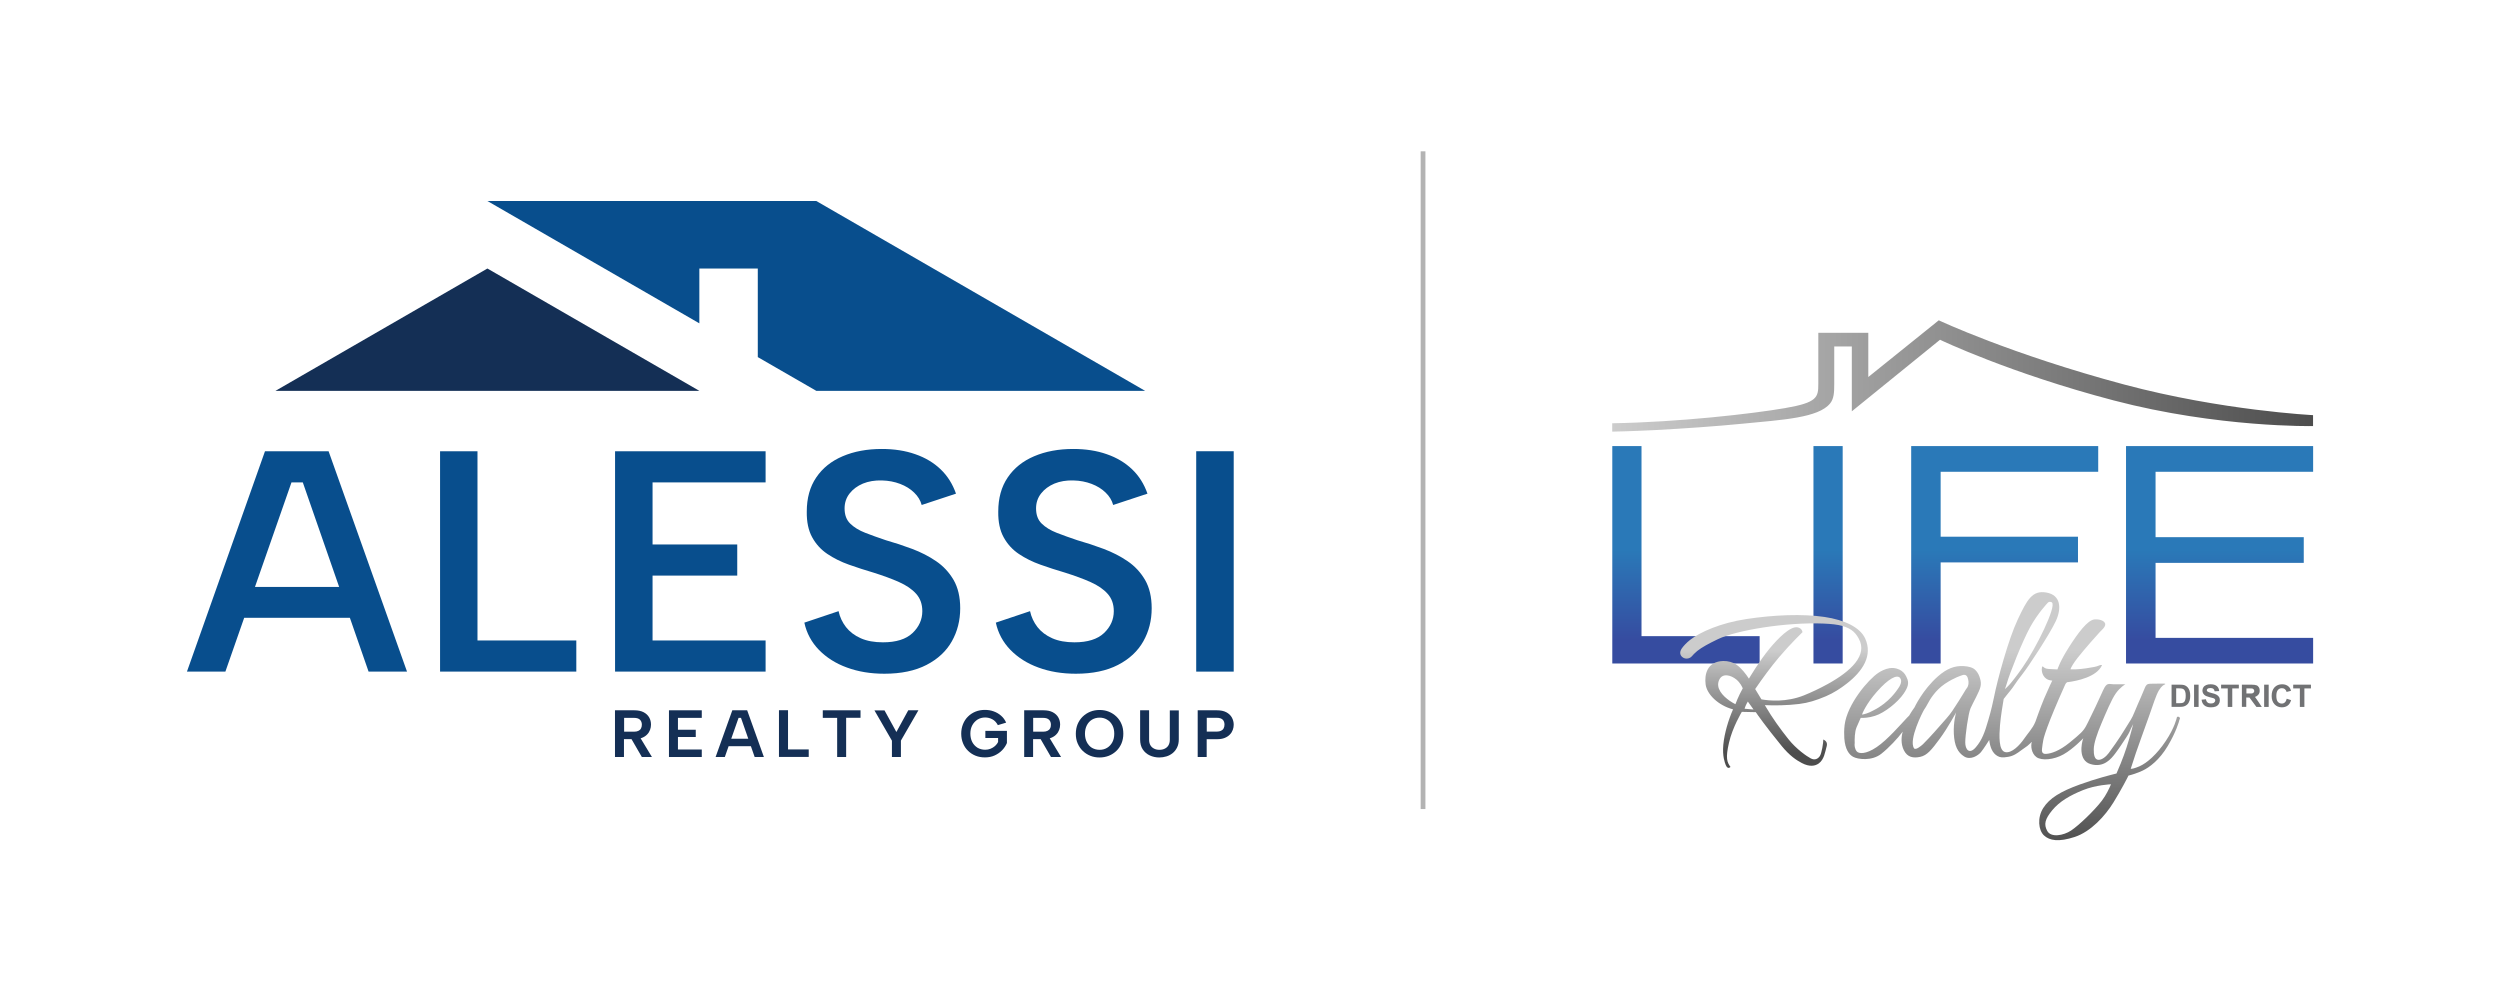 <?xml version="1.0" encoding="utf-8"?>
<!-- Generator: Adobe Illustrator 19.0.0, SVG Export Plug-In . SVG Version: 6.00 Build 0)  -->
<svg version="1.1" id="Layer_1" xmlns="http://www.w3.org/2000/svg" xmlns:xlink="http://www.w3.org/1999/xlink" x="0px" y="0px"
	 viewBox="0 0 3200.1 1269.8" enable-background="new 0 0 3200.1 1269.8" xml:space="preserve">
<g id="XMLID_2614_">
	<g id="XMLID_2662_">
		<linearGradient id="XMLID_3_" gradientUnits="userSpaceOnUse" x1="2063.828" y1="481.152" x2="2960.857" y2="481.152">
			<stop  offset="0" style="stop-color:#CCCCCC"/>
			<stop  offset="1" style="stop-color:#4D4D4D"/>
		</linearGradient>
		<path id="XMLID_2698_" fill="url(#XMLID_3_)" d="M2063.8,552.5c0,0,23.4-0.4,55-2c34.2-1.8,78-4.8,112.3-8.2
			c50-4.9,96.7-7.3,111.6-26c4.8-6,5.2-13.9,5.2-24.6c0-36.4,0-48.2,0-48.2h22.5v83l112.9-91.6c0,0,89,42.7,222.5,77.7
			c133.7,35.1,255,32.8,255,32.8v-14c0,0-116.6-5.8-241.4-39.1c-145.9-39-237.7-82.3-237.7-82.3l-90.2,72.6V426h-64
			c0,0,0,44.9,0,65.4c0,17-1,23.9-42.6,31c-41.6,7.2-135.9,18-221.2,19.4V552.5z"/>
		<g id="XMLID_2693_">
			<linearGradient id="XMLID_30_" gradientUnits="userSpaceOnUse" x1="2158.135" y1="573.829" x2="2158.135" y2="856.994">
				<stop  offset="0.458" style="stop-color:#2A79B8"/>
				<stop  offset="0.867" style="stop-color:#364CA0"/>
			</linearGradient>
			<polygon id="XMLID_2697_" fill="url(#XMLID_30_)" points="2101.2,814.3 2101.2,571 2063.8,571 2063.8,814.3 2063.8,849.3 
				2101.2,849.3 2252.4,849.3 2252.4,814.3 			"/>
			<linearGradient id="XMLID_31_" gradientUnits="userSpaceOnUse" x1="2339.954" y1="573.829" x2="2339.954" y2="856.994">
				<stop  offset="0.458" style="stop-color:#2A79B8"/>
				<stop  offset="0.867" style="stop-color:#364CA0"/>
			</linearGradient>
			<rect id="XMLID_2696_" x="2321.3" y="571" fill="url(#XMLID_31_)" width="37.4" height="278.3"/>
			<linearGradient id="XMLID_32_" gradientUnits="userSpaceOnUse" x1="2566.109" y1="573.829" x2="2566.109" y2="856.994">
				<stop  offset="0.458" style="stop-color:#2A79B8"/>
				<stop  offset="0.867" style="stop-color:#364CA0"/>
			</linearGradient>
			<polygon id="XMLID_2695_" fill="url(#XMLID_32_)" points="2685.8,603.9 2685.8,571 2484.1,571 2446.4,571 2446.4,603.9 
				2446.4,687 2446.4,719.9 2446.4,849.3 2484.1,849.3 2484.1,719.9 2659.9,719.9 2659.9,687 2484.1,687 2484.1,603.9 			"/>
			<linearGradient id="XMLID_33_" gradientUnits="userSpaceOnUse" x1="2841.145" y1="573.829" x2="2841.145" y2="856.994">
				<stop  offset="0.458" style="stop-color:#2A79B8"/>
				<stop  offset="0.867" style="stop-color:#364CA0"/>
			</linearGradient>
			<polygon id="XMLID_2694_" fill="url(#XMLID_33_)" points="2960.9,603.9 2960.9,571 2759.2,571 2721.4,571 2721.4,603.9 
				2721.4,816.5 2721.4,849.3 2759.2,849.3 2960.9,849.3 2960.9,816.5 2759.2,816.5 2759.2,720.5 2948.9,720.5 2948.9,687.6 
				2759.2,687.6 2759.2,603.9 			"/>
		</g>
		<g id="XMLID_2682_">
			<linearGradient id="XMLID_34_" gradientUnits="userSpaceOnUse" x1="2270.971" y1="832.858" x2="2270.971" y2="963.074">
				<stop  offset="0" style="stop-color:#CCCCCC"/>
				<stop  offset="1" style="stop-color:#4D4D4D"/>
			</linearGradient>
			<path id="XMLID_2689_" fill="url(#XMLID_34_)" d="M2333.9,946.6c0.1,3.9-2,17.7-4.5,21.3c-2.5,3.6-6.5,5.6-11.7,2.8
				c-5.2-2.8-18.1-11.6-28.5-24.6c-10.4-13-20.9-27.7-28.7-41.1c-0.5-0.8-0.9-1.6-1.4-2.4c11.7,0.6,28.7,0.4,44-1.5
				c11.7-1.5,21.1-4.4,34.2-9.9c9.8-4.2,18.5-9.9,26.4-16c20.8-16.1,33.7-36.1,23.8-57.9c-6.5-14.1-25.8-23.7-52.2-27.6
				c-27.9-4.1-64.2-2.7-99.8,2.7c-33.1,5-59.2,16.6-72,26.6c-4.8,3.8-8.6,7.9-10.8,11.1c-3.3,5-2.3,9.4,2.1,11.9l0,0
				c3.4,1.9,8,1.1,10.6-1.7c1.7-1.9,3.8-4.3,7.1-7c6-4.8,14.8-9.5,26.4-15.1c24-11.6,88-22,135.2-20c9.9,0.4,18.2,1.3,24.1,3
				c13.1,3.7,17.6,10,21.1,16.3c11.8,21.2-10.2,41.8-39.6,58c-10.1,5.6-21,10.7-30.6,14.6c-22.7,9-44.3,6.9-54.4,5.1
				c-3.2-5.3-6.1-10-8-13.2c8.7-12.8,19.7-27.9,30.7-40.9c15.3-17.9,29.9-31.9,29.9-31.9c-0.8-4.2-3.7-5.7-6.4-6.2
				c-9.5-1.7-25.2,14.5-35.6,27c-13.3,16-26.6,38.7-26.6,38.7l0,0c-3.9-6-9.6-13.5-16-17.9c-4.6-3.2-10.9-4.8-16.7-4.7
				c-21,0.5-24.4,17.4-22.7,30.1c1.7,12.6,16,26.7,35,31.8c0,0,0.1,0,0.1,0c-5.8,12.9-11.1,30.5-12.5,45.4
				c-1.3,14.9,2,22.8,3.1,25.8c1.2,3,3.4,5.2,6.1,2.5c-4.5-6-6.5-11.4-1.9-31.1c4.5-19.7,16.4-39.4,16.4-39.4l17.9,0.4
				c1.8,2.7,11.5,16.8,33.3,43.5c10,12.2,18.7,18,25.6,21.6c10.1,5.3,17.1,3.8,21.6,0.6c7.1-5.1,8.2-14.9,9.9-20.8
				C2339.8,951,2337.5,948.2,2333.9,946.6z M2221.4,901.4c-2-1-4.7-2.5-7.4-4.4c-8.7-6.1-18.3-16-13.4-26.7c4.2-9.3,15.2-6.1,22-0.5
				c5,4.1,7.4,9.4,8.2,11.3C2225.3,890.7,2221.4,901.4,2221.4,901.4z M2233.1,907.2c1.5-5,4.2-9.2,4.2-9.2l7.3,10.2L2233.1,907.2z"
				/>
			<linearGradient id="XMLID_35_" gradientUnits="userSpaceOnUse" x1="2575.685" y1="832.858" x2="2575.685" y2="1082.599">
				<stop  offset="0" style="stop-color:#CCCCCC"/>
				<stop  offset="1" style="stop-color:#4D4D4D"/>
			</linearGradient>
			<path id="XMLID_2683_" fill="url(#XMLID_35_)" d="M2789.6,918c-0.9-0.9-2.9-0.8-3.1,0.2c-0.2,1-2.9,13.3-14.3,30.4
				c-11.4,17.1-24,28.1-33.6,32.3c-6.7,2.9-9.9,3.3-11.2,3.2c1.4-4.4,4.2-13.1,6.7-20.5c3.4-10.3,10.8-29.9,16.5-46.2
				c5.8-16.3,9-27,12.7-33.4c3.8-6.4,6.9-7.6,7.8-7.9c0.8-0.3,0.5-1,0-1c-0.5,0-2.4,0-3.9-0.1c-1.5,0-11.3,0.1-15.1,0.2
				c-3.8,0.1-5.3,1.9-6.7,5.5c-1.4,3.5-2.9,7-4.9,11.6c-1.9,4.6-5.1,11.2-8.4,19.5c-3.3,8.3-4.7,9.4-12.3,21.9
				c-7.6,12.5-17.2,25.8-20.5,30.2s-8.7,9-13.4,8.7c-4.7-0.3-6-6.2-5.8-13.9c0.2-7.6,4.2-19.4,9.8-32.6c5.6-13.2,13-31.1,18.6-38.8
				c5.6-7.8,12-11.4,12-11.4s-2.3,0.1-4.7,0c-2.4,0-5.5,0-7.8,0c-2.3,0.1-3.5-0.1-7.2-0.4c-3.7-0.2-5.2,1.7-6.9,4.5
				c-1.7,2.7-7.2,15.8-11.8,25.2c-4.7,9.4-8.6,18.2-12,24.4c-3.4,6.2-6.9,9.5-20.6,20.7c-13.7,11.2-24.1,14.3-30.4,14.7
				c-6.2,0.5-5.4-4.7-5.2-6.9c0.2-2.2,0.9-7.4,1.6-10.8c0.6-3.4,3.1-11.6,9-26.6c5.9-15,17.5-41.3,19.1-44.6c1.1-2.2,2.3-2.8,2.9-3
				c0.5,0,1,0,1,0c10.8-1.5,36.6-6.4,43.2-21.8c-2.3-0.6-5.1,1.3-7,1.7c-1.9,0.4-1,0.6-13.5,2.5c-10,1.5-17.4,1.4-20,1.2
				c1.2-3,3.8-7.7,9.2-14.6c10.3-13,24.1-28.3,28-32.6c3.9-4.3,6.2-5.4,7.3-9.4c1.1-4-5.1-8-13.8-7.2c-8.7,0.9-20.7,16.9-32.5,35.4
				c-11.8,18.5-14.7,28.4-14.7,28.4l-0.1,0.2c-4.5-0.2-9.4-0.4-11.3-0.6c-3.7-0.3-5.1-1.3-6.2-2.2c-1.1-1.3-1.4-1.2-1.9-0.8
				c-0.5,0.4-1.8,6,1.6,11.7c3.9,6.5,11.2,6.1,11.2,6.1s-5.1,10.5-10.4,23c-5.2,12.5-11,29.2-11,29.2v0c-0.2,0.5-0.4,0.9-0.6,1.4
				c-3,7.4-9.4,14.1-14.4,21.4c-5,7.3-15.5,18.6-23.9,16.6c-8.5-2-7.7-20.9-6.6-34.5c0.9-11.4,3.8-28.3,4.7-33.5
				c2.4-3,6.1-7.9,8.7-10.9c4-4.7,6.4-9.7,14.9-20.4c8.5-10.7,35.1-51.4,43-68.1c7.9-16.7,6.4-33.6-11.8-36.8
				c-18.2-3.3-24.8,9.1-36.8,34.5c-12,25.4-26.1,77.4-30.5,99.9l0,0c-1.3,6.2-3.2,15.3-7.2,28.9c-4.5,15.5-7.9,25.4-16.1,34.9
				c-8.2,9.4-13.4,2.8-13.4-6.4c0-9.2,3.8-36.5,6.7-43.5c3-7,11.4-21.3,12.8-27.8c0.8-3.5,0.6-6.7-0.6-10.7c-1-3.4-2.6-7.4-6-10.7
				c-3.1-3.1-8.3-4.6-15.1-5c-11.1-0.6-21.2,3-32.9,13.3c-19.6,17.3-29.9,39.7-29.9,39.7s-3.4,4.5-6.8,10.4
				c-0.8,0.7-1.6,1.6-2.6,2.6c-7.5,7.9-25.4,28.7-39.1,37.8c-13.6,9.2-22.5,8.6-25.3,5.5c-2.7-3.1-3.2-8.1-2.7-10.7
				c-0.2-4.4-0.1-14.5,2.4-20.3c1.6-3.8,3.9-9,5.3-12c3.5,0.2,10.1,0,18.3-2.6c12.1-3.8,29-17.1,36.8-28.6c5.6-8.3,7-13.7,4-19.9
				c-1.3-2.7-2.5-5.9-6.6-8.9c-3.2-2.4-8.9-4.6-15.6-3.6c-5.8,0.9-11.3,3.9-14.4,6c-12.7,8.4-39.7,39.9-43.1,66.7
				c-0.8,6.5-0.7,12.3-0.4,17c1,14.1,6,20.8,11.2,23.7c6.1,3.4,24,5.7,36-3.7c9.7-7.6,21.3-20,27.6-28.5c-1.9,6.4-2.6,15.7,1.4,23.8
				c4.6,9.2,12.1,10.4,21,8.5c8.8-1.9,14.5-9,25-23.2c10.5-14.2,20.9-33.7,20.9-33.7s-3.7,12.6-2.9,27.6c0.8,15,4.9,23.6,13.2,28.8
				c8.3,5.2,18-1.4,21.4-5.4c3.3-3.9,10.2-14.9,10.7-15.7c1.1,9.4,4.1,17,10.7,20.6c3.2,1.8,6.3,2.2,13.4,1c7.1-1.1,12-4.8,16.3-8
				c2.9-2.2,5.9-4.1,8.3-5.9c3.2-2.6,5.3-4.9,5.3-4.9s0.2-0.1,0.5-0.2c-1.5,4.4-0.8,14.4,5.9,19.3c6.7,4.9,22.3,3.5,34.7-3.5
				c12.4-7,25.3-20.6,25.3-20.6c-2.4,6.2-6.8,28.4,9.4,33.1c16.6,4.9,26-6.3,31.7-13.9c5.7-7.6,9.6-13.9,13.7-20s5.4-9.7,6.2-11.7
				c0.9-2,2.9-5.7,2.9-5.7s-3.7,14.9-8.5,29.9c-4.2,13.3-11.3,29.8-12.9,33.4c-7,1.7-27,6.8-47,14.1c-24.8,9-38.7,17.5-46.7,30
				c-8,12.5-6.2,28.6,0.9,35.2c7.1,6.6,18.8,8.7,39.4,1.9c20.6-6.8,38.9-26.9,49.6-44.3c10.1-16.4,18.3-32.3,19.1-34.2
				c3.8-0.9,11.2-3.1,18.2-6.4c8.6-4.1,21.4-13.5,32.1-31.5c10.7-18,14.4-31.1,15-33.6C2790.8,919.4,2790.5,918.9,2789.6,918z
				 M2402.6,885.3c15-17,25.5-22,29.4-17.7c3.8,4.4-0.4,10.9-2.1,13.4c-1.7,2.4-11.7,18.3-31.6,28.2c-7,3.9-12,5.1-14.9,5.5
				C2383.9,913.2,2388.5,901.3,2402.6,885.3z M2499.1,909.9c-4.4,6.6-10.5,12.9-15.6,18.8c-10.8,12.5-20.3,22.3-22,23.9
				c-2.5,2.3-9.4,8-11.4,5.3c-7.4-10.7,11.1-46.8,12.8-49.4c1.7-2.6,3.1-4.6,5.2-8.7c2.1-4.1,9.3-16.3,21.5-24.5
				c12.1-8.1,21.3-10.7,21.3-10.7s2.5-1.3,4.7-0.6c2.8,0.9,3.8,4.8,4.2,8.8c0.3,4-1.4,7.4-2.4,8.3
				C2516.4,882,2512.4,889.9,2499.1,909.9z M2598.6,802.9c9.8-17.9,22.4-31.1,22.8-31.5s2.2-2,5.1-0.3c6.3,4.7-20.1,58.4-37.9,83.8
				c-16.3,23.2-21.5,26.6-22.3,27.1c0.7-1.6,1.5-3.8,2.3-6.5C2572.5,861.5,2588.8,820.8,2598.6,802.9z M2651.1,1063.1
				c-9.8,6.5-25.7,9.3-30.5,0.6c-4.8-8.6-2.8-15.4,6.4-26.6c9.2-11.2,22.7-19,39.3-25.7c16.5-6.7,35.8-7.5,35.8-7.5s0,0,0.1-0.1
				c-2.4,5.8-6.3,13.9-11.7,21.1C2680.5,1037.9,2660.9,1056.6,2651.1,1063.1z"/>
		</g>
		<g id="XMLID_2663_">
			<path id="XMLID_2679_" fill="#717274" d="M2779.8,876.4h10.5c2.4,0,4.2,0.2,5.4,0.5c1.7,0.5,3.1,1.4,4.3,2.6
				c1.2,1.3,2.1,2.8,2.7,4.6c0.6,1.8,0.9,4.1,0.9,6.7c0,2.3-0.3,4.4-0.9,6.1c-0.7,2.1-1.7,3.8-3.1,5c-1,1-2.3,1.7-4,2.3
				c-1.3,0.4-3,0.6-5.1,0.6h-10.8V876.4z M2785.6,881.2v18.9h4.3c1.6,0,2.8-0.1,3.5-0.3c0.9-0.2,1.7-0.6,2.3-1.2
				c0.6-0.6,1.1-1.5,1.5-2.8c0.4-1.3,0.6-3,0.6-5.2c0-2.2-0.2-3.9-0.6-5.1c-0.4-1.2-0.9-2.1-1.6-2.8c-0.7-0.7-1.6-1.1-2.7-1.3
				c-0.8-0.2-2.4-0.3-4.7-0.3H2785.6z"/>
			<path id="XMLID_2677_" fill="#717274" d="M2808.5,904.9v-28.5h5.8v28.5H2808.5z"/>
			<path id="XMLID_2675_" fill="#717274" d="M2818.1,895.6l5.6-0.5c0.3,1.9,1,3.3,2.1,4.1c1,0.9,2.4,1.3,4.2,1.3
				c1.9,0,3.3-0.4,4.2-1.2c0.9-0.8,1.4-1.7,1.4-2.8c0-0.7-0.2-1.2-0.6-1.7c-0.4-0.5-1.1-0.9-2.1-1.2c-0.7-0.2-2.2-0.6-4.6-1.2
				c-3.1-0.8-5.3-1.7-6.5-2.8c-1.8-1.6-2.6-3.5-2.6-5.7c0-1.5,0.4-2.8,1.2-4.1c0.8-1.3,2-2.2,3.6-2.9c1.5-0.7,3.4-1,5.6-1
				c3.6,0,6.3,0.8,8.1,2.4c1.8,1.6,2.8,3.7,2.9,6.3l-5.8,0.3c-0.2-1.5-0.8-2.5-1.6-3.2c-0.8-0.6-2-1-3.6-1c-1.7,0-3,0.3-3.9,1
				c-0.6,0.4-0.9,1-0.9,1.8c0,0.7,0.3,1.3,0.9,1.7c0.7,0.6,2.5,1.2,5.3,1.9c2.8,0.7,4.9,1.3,6.2,2.1c1.3,0.7,2.4,1.7,3.2,2.9
				c0.8,1.2,1.1,2.7,1.1,4.5c0,1.6-0.5,3.2-1.4,4.6c-0.9,1.4-2.2,2.5-3.9,3.2c-1.7,0.7-3.7,1-6.2,1c-3.6,0-6.4-0.8-8.3-2.5
				C2819.6,901.2,2818.5,898.8,2818.1,895.6z"/>
			<path id="XMLID_2673_" fill="#717274" d="M2851.6,904.9v-23.7h-8.5v-4.8h22.7v4.8h-8.4v23.7H2851.6z"/>
			<path id="XMLID_2670_" fill="#717274" d="M2869.7,904.9v-28.5h12.1c3,0,5.3,0.3,6.6,0.8c1.4,0.5,2.3,1.4,3.1,2.7
				c0.8,1.3,1,2.8,1,4.5c0,2.1-0.7,3.6-1.9,5c-1.3,1.4-2.3,2-4.1,2.7c0.9,0.9,8.7,12.8,8.7,12.8h-6.9l-8.9-12c0,0-1.6,0-2.9,0h-1.2
				v11.9H2869.7z M2875.5,887.7h4.3c1.6,0,2.6,0,3.3-0.2c0.7-0.2,1.4-0.7,1.8-1.2c0.3-0.5,0.6-0.9,0.6-1.6c0-0.9-0.1-1.6-0.7-2.2
				c-0.5-0.6-1-1-2-1.2c-0.5-0.1-0.5-0.1-2.8-0.1h-4.5V887.7z"/>
			<path id="XMLID_2668_" fill="#717274" d="M2898.2,904.9v-28.5h5.8v28.5H2898.2z"/>
			<path id="XMLID_2666_" fill="#717274" d="M2927.1,894.4l5.6,1.8c-0.9,3.1-2.3,5.4-4.3,6.9c-2,1.5-4.5,2.3-7.6,2.3
				c-3.8,0-6.9-1.3-9.3-3.9c-2.4-2.6-3.7-6.1-3.7-10.6c0-4.7,1.2-8.4,3.7-11.1c2.5-2.6,5.7-3.9,9.7-3.9c3.5,0,6.3,1,8.5,3.1
				c1.3,1.2,2.3,3,2.9,5.3l-5.7,1.4c-0.3-1.5-1-2.6-2.1-3.5c-1.1-0.9-2.4-1.3-3.9-1.3c-2.1,0-3.8,0.8-5.1,2.3c-1.3,1.5-2,4-2,7.4
				c0,3.6,0.6,6.2,1.9,7.7c1.3,1.5,3,2.3,5.1,2.3c1.5,0,2.8-0.5,3.9-1.5C2925.9,898,2926.6,896.5,2927.1,894.4z"/>
			<path id="XMLID_2664_" fill="#717274" d="M2943.9,904.9v-23.7h-8.5v-4.8h22.7v4.8h-8.4v23.7H2943.9z"/>
		</g>
	</g>
	<g id="XMLID_2661_">
		<rect id="XMLID_6_" x="1818.5" y="193.7" fill="#B3B3B3" width="6.1" height="841.9"/>
	</g>
	<g id="XMLID_2617_">
		<g id="XMLID_2658_">
			<polygon id="XMLID_2660_" fill="#084E8D" points="1044.9,257.3 623.9,257.3 895.2,413.9 895.2,343.7 970,343.7 970,457.1 
				1044.9,500.3 1465.8,500.3 			"/>
			<polygon id="XMLID_2659_" fill="#142F55" points="895.2,500.3 623.9,343.7 623.9,343.7 623.9,343.7 623.9,343.7 623.9,343.7 
				352.6,500.3 			"/>
		</g>
		<g id="XMLID_1744_">
			<path id="XMLID_1745_" fill="#084E8D" d="M387.6,617.5h-14.5l-84.6,242.2h-49.2l99.9-282.1h81.4L521,859.7h-49.2L387.6,617.5z
				 M294.1,751.3h164.4v39.5H294.1V751.3z"/>
			<path id="XMLID_1748_" fill="#084E8D" d="M611.2,577.6v242.2h126.5v39.9H563.3V577.6H611.2z"/>
			<path id="XMLID_1750_" fill="#084E8D" d="M980,617.5H835.3v79.4h108.4v39.9H835.3v83H980v39.9H787.3V577.6H980V617.5z"/>
			<path id="XMLID_1752_" fill="#084E8D" d="M1073.4,782.3c1.6,7.5,4.8,14.3,9.5,20.4c4.7,6,11,10.8,18.9,14.3
				c7.9,3.5,17.4,5.2,28.4,5.2c16.9,0,29.6-4,37.9-11.9c8.3-7.9,12.5-17.3,12.5-28c0-8.9-2.6-16.3-7.9-22.2
				c-5.2-5.9-12.6-10.9-22-15.1c-9.4-4.2-20.2-8.1-32.2-11.9c-11-3.2-21.6-6.7-31.8-10.3c-10.2-3.6-19.4-8.2-27.6-13.7
				c-8.2-5.5-14.7-12.6-19.5-21.4c-4.8-8.7-7.1-19.7-6.9-32.8c0-17.2,4-31.8,12.1-43.7c8.1-12,19.3-21,33.9-27.2
				c14.5-6.2,31.2-9.3,50-9.3c15.8,0,30.2,2.2,42.9,6.7c12.8,4.4,23.6,10.9,32.4,19.3c8.9,8.5,15.4,18.9,19.7,31.2l-43.9,14.5
				c-1.6-5.9-4.8-11.2-9.7-15.9c-4.8-4.7-10.8-8.4-17.9-11.1c-7.1-2.7-14.8-4.2-23.2-4.4c-9.1-0.3-17.3,1.1-24.4,4
				c-7.1,3-12.8,7.2-17.1,12.7c-4.3,5.5-6.4,11.9-6.4,19.1c0,8.3,2.4,14.8,7.3,19.5c4.8,4.7,11.2,8.6,19.1,11.7
				c7.9,3.1,16.7,6.2,26.4,9.5c11.3,3.2,22.5,6.9,33.7,11.1c11.1,4.2,21.4,9.4,30.6,15.7c9.3,6.3,16.7,14.3,22.4,24
				c5.6,9.7,8.5,21.8,8.5,36.3c0,15.6-3.6,29.7-10.7,42.3c-7.1,12.6-17.9,22.7-32.4,30.2c-14.5,7.5-32.5,11.3-54,11.3
				c-17.5,0-33.4-2.6-47.8-7.9c-14.4-5.2-26.3-12.8-35.9-22.6c-9.5-9.8-15.8-21.4-18.7-34.9L1073.4,782.3z"/>
			<path id="XMLID_1754_" fill="#084E8D" d="M1318.5,782.3c1.6,7.5,4.8,14.3,9.5,20.4c4.7,6,11,10.8,18.9,14.3
				c7.9,3.5,17.4,5.2,28.4,5.2c16.9,0,29.6-4,37.9-11.9c8.3-7.9,12.5-17.3,12.5-28c0-8.9-2.6-16.3-7.9-22.2
				c-5.2-5.9-12.6-10.9-22-15.1c-9.4-4.2-20.2-8.1-32.2-11.9c-11-3.2-21.6-6.7-31.8-10.3c-10.2-3.6-19.4-8.2-27.6-13.7
				c-8.2-5.5-14.7-12.6-19.5-21.4c-4.8-8.7-7.1-19.7-6.9-32.8c0-17.2,4-31.8,12.1-43.7c8.1-12,19.3-21,33.9-27.2
				c14.5-6.2,31.2-9.3,50-9.3c15.8,0,30.2,2.2,42.9,6.7c12.8,4.4,23.6,10.9,32.4,19.3c8.9,8.5,15.4,18.9,19.7,31.2l-43.9,14.5
				c-1.6-5.9-4.8-11.2-9.7-15.9c-4.8-4.7-10.8-8.4-17.9-11.1c-7.1-2.7-14.8-4.2-23.2-4.4c-9.1-0.3-17.3,1.1-24.4,4
				c-7.1,3-12.8,7.2-17.1,12.7c-4.3,5.5-6.4,11.9-6.4,19.1c0,8.3,2.4,14.8,7.3,19.5c4.8,4.7,11.2,8.6,19.1,11.7
				c7.9,3.1,16.7,6.2,26.4,9.5c11.3,3.2,22.5,6.9,33.7,11.1c11.1,4.2,21.4,9.4,30.6,15.7c9.3,6.3,16.7,14.3,22.4,24
				c5.6,9.7,8.5,21.8,8.5,36.3c0,15.6-3.6,29.7-10.7,42.3c-7.1,12.6-17.9,22.7-32.4,30.2c-14.5,7.5-32.5,11.3-54,11.3
				c-17.5,0-33.4-2.6-47.8-7.9c-14.4-5.2-26.3-12.8-35.9-22.6c-9.5-9.8-15.8-21.4-18.7-34.9L1318.5,782.3z"/>
			<path id="XMLID_1756_" fill="#084E8D" d="M1531.2,577.6h48v282.1h-48V577.6z"/>
		</g>
		<g id="XMLID_1293_">
			<path id="XMLID_1740_" fill="#142F55" d="M811.9,909.2c4.8,0,8.8,0.8,12,2.5c3.2,1.7,5.5,3.9,7.1,6.7c1.6,2.8,2.3,5.9,2.3,9.2
				c0,2.2-0.4,4.4-1.2,6.6c-0.8,2.2-2,4.2-3.8,6c-1.7,1.8-3.9,3.2-6.6,4.3c-2.7,1.1-6,1.6-9.9,1.6h-13.1V969h-11.5v-59.8H811.9z
				 M821.6,927.7c0-2.7-0.8-4.8-2.4-6.4c-1.6-1.6-4.1-2.4-7.6-2.4h-12.7v17.7h12.7c2.3,0,4.2-0.4,5.6-1.1c1.5-0.7,2.6-1.7,3.3-3.1
				C821.2,931.1,821.6,929.5,821.6,927.7z M818.4,942.4l16.1,26.6h-12.9l-15.4-26.6H818.4z"/>
			<path id="XMLID_1761_" fill="#142F55" d="M898.3,918.9h-30.5v15.2h22.8v9.3h-22.8v16h30.5v9.6h-42v-59.8h42V918.9z"/>
			<path id="XMLID_1803_" fill="#142F55" d="M948.5,918.9h-3.1L927.8,969H916l21.4-59.8h19l21.4,59.8H966L948.5,918.9z M928.9,945.6
				h34.8v9.6h-34.8V945.6z"/>
			<path id="XMLID_1909_" fill="#142F55" d="M1008.7,909.2v50.1h26.5v9.6h-38.1v-59.8H1008.7z"/>
			<path id="XMLID_2011_" fill="#142F55" d="M1053.1,909.2h48.4v9.6h-18.4V969h-11.5v-50.1h-18.4V909.2z"/>
			<path id="XMLID_2013_" fill="#142F55" d="M1162.6,909.2h13l-22.4,38.8v21h-11.5v-20.9l-22.4-38.8h12.9l15.2,27.7L1162.6,909.2z"
				/>
			<path id="XMLID_2015_" fill="#142F55" d="M1277.3,928.2c-1.9-3.5-4.2-6-7.1-7.5c-2.8-1.5-5.9-2.3-9.2-2.3c-3.6,0-6.8,0.9-9.6,2.6
				c-2.8,1.8-5.1,4.2-6.8,7.3c-1.7,3.1-2.5,6.7-2.5,10.7c0,4.1,0.8,7.7,2.4,10.8c1.6,3.1,3.9,5.5,6.7,7.3c2.9,1.7,6.2,2.6,9.9,2.6
				c2.4,0,4.7-0.4,6.9-1.3c2.1-0.9,4-2,5.7-3.5c1.6-1.5,3-3.2,3.9-5.2v-5h-16.3v-9.2h27.6v15.6c-1.4,3.3-3.4,6.4-6.1,9.2
				c-2.7,2.8-5.9,5-9.6,6.7c-3.7,1.7-7.9,2.5-12.4,2.5c-4.4,0-8.4-0.7-12.1-2.2c-3.7-1.5-6.9-3.6-9.6-6.3c-2.8-2.7-4.9-5.9-6.4-9.6
				c-1.5-3.7-2.3-7.8-2.3-12.3c0-4.4,0.8-8.5,2.3-12.2c1.5-3.7,3.6-7,6.4-9.7c2.7-2.7,5.9-4.8,9.6-6.3c3.7-1.5,7.7-2.2,12-2.2
				c4,0,7.8,0.6,11.3,1.9c3.6,1.3,6.7,3.1,9.5,5.6c2.8,2.4,4.9,5.4,6.4,8.8L1277.3,928.2z"/>
			<path id="XMLID_2017_" fill="#142F55" d="M1335.6,909.2c4.8,0,8.8,0.8,12,2.5c3.2,1.7,5.5,3.9,7.1,6.7c1.6,2.8,2.3,5.9,2.3,9.2
				c0,2.2-0.4,4.4-1.2,6.6c-0.8,2.2-2,4.2-3.8,6c-1.7,1.8-3.9,3.2-6.6,4.3c-2.7,1.1-6,1.6-9.9,1.6h-13.1V969H1311v-59.8H1335.6z
				 M1345.2,927.7c0-2.7-0.8-4.8-2.4-6.4c-1.6-1.6-4.1-2.4-7.6-2.4h-12.7v17.7h12.7c2.3,0,4.2-0.4,5.6-1.1c1.5-0.7,2.6-1.7,3.3-3.1
				C1344.9,931.1,1345.2,929.5,1345.2,927.7z M1342.1,942.4l16.1,26.6h-12.9l-15.4-26.6H1342.1z"/>
			<path id="XMLID_2021_" fill="#142F55" d="M1407.5,969.6c-4.2,0-8.2-0.7-11.9-2.2c-3.7-1.5-6.9-3.6-9.7-6.3
				c-2.8-2.7-4.9-5.9-6.5-9.6c-1.6-3.7-2.3-7.8-2.3-12.3c0-4.5,0.8-8.6,2.3-12.3c1.6-3.7,3.7-6.9,6.5-9.6c2.8-2.7,6-4.8,9.7-6.3
				c3.7-1.5,7.7-2.2,11.9-2.2c4.3,0,8.2,0.7,11.9,2.2c3.7,1.5,6.9,3.6,9.7,6.3c2.8,2.7,5,5.9,6.5,9.6c1.6,3.7,2.3,7.8,2.3,12.3
				c0,4.5-0.8,8.6-2.3,12.3c-1.6,3.7-3.7,6.9-6.5,9.6c-2.8,2.7-6,4.8-9.7,6.3C1415.8,968.8,1411.8,969.6,1407.5,969.6z
				 M1407.6,959.8c3.6,0,6.8-0.9,9.6-2.6c2.8-1.7,5-4.1,6.7-7.2c1.6-3.1,2.4-6.7,2.4-10.8c0-4.2-0.8-7.8-2.4-10.8
				c-1.6-3.1-3.8-5.5-6.7-7.2c-2.8-1.7-6-2.6-9.6-2.6c-3.7,0-7,0.9-9.8,2.6c-2.8,1.7-5,4.1-6.6,7.2c-1.6,3.1-2.4,6.7-2.4,10.8
				c0,4.1,0.8,7.7,2.4,10.8c1.6,3.1,3.8,5.6,6.6,7.3C1400.7,958.9,1403.9,959.8,1407.6,959.8z"/>
			<path id="XMLID_2105_" fill="#142F55" d="M1459.4,909.2h11.5V947c0,2.8,0.6,5.1,1.7,7c1.1,1.9,2.7,3.3,4.7,4.3
				c2,1,4.2,1.5,6.8,1.5c2.6,0,4.9-0.5,6.9-1.5c2-1,3.6-2.4,4.7-4.3c1.1-1.9,1.7-4.3,1.7-7v-37.7h11.5v37.1c0,3.9-0.7,7.3-2.1,10.2
				c-1.4,2.9-3.2,5.3-5.6,7.3c-2.4,1.9-5,3.4-8,4.3c-3,0.9-6.1,1.4-9.3,1.4c-4.3,0-8.4-0.9-12.1-2.6c-3.7-1.7-6.7-4.3-9-7.7
				c-2.3-3.4-3.4-7.7-3.4-13V909.2z"/>
			<path id="XMLID_2107_" fill="#142F55" d="M1579.2,927.7c0,2.2-0.4,4.4-1.2,6.6c-0.8,2.2-2,4.2-3.8,6c-1.7,1.8-3.9,3.2-6.6,4.3
				c-2.7,1.1-6,1.6-9.9,1.6h-13.1V969h-11.5v-59.8h24.6c4.8,0,8.8,0.8,12,2.5c3.2,1.7,5.5,3.9,7.1,6.7
				C1578.4,921.3,1579.2,924.4,1579.2,927.7z M1557.4,936.5c2.3,0,4.2-0.4,5.6-1.1c1.5-0.7,2.6-1.7,3.3-3.1c0.7-1.3,1.1-2.9,1.1-4.7
				c0-2.8-0.8-5-2.4-6.5c-1.6-1.5-4.1-2.3-7.6-2.3h-12.7v17.7H1557.4z"/>
		</g>
	</g>
</g>
</svg>
